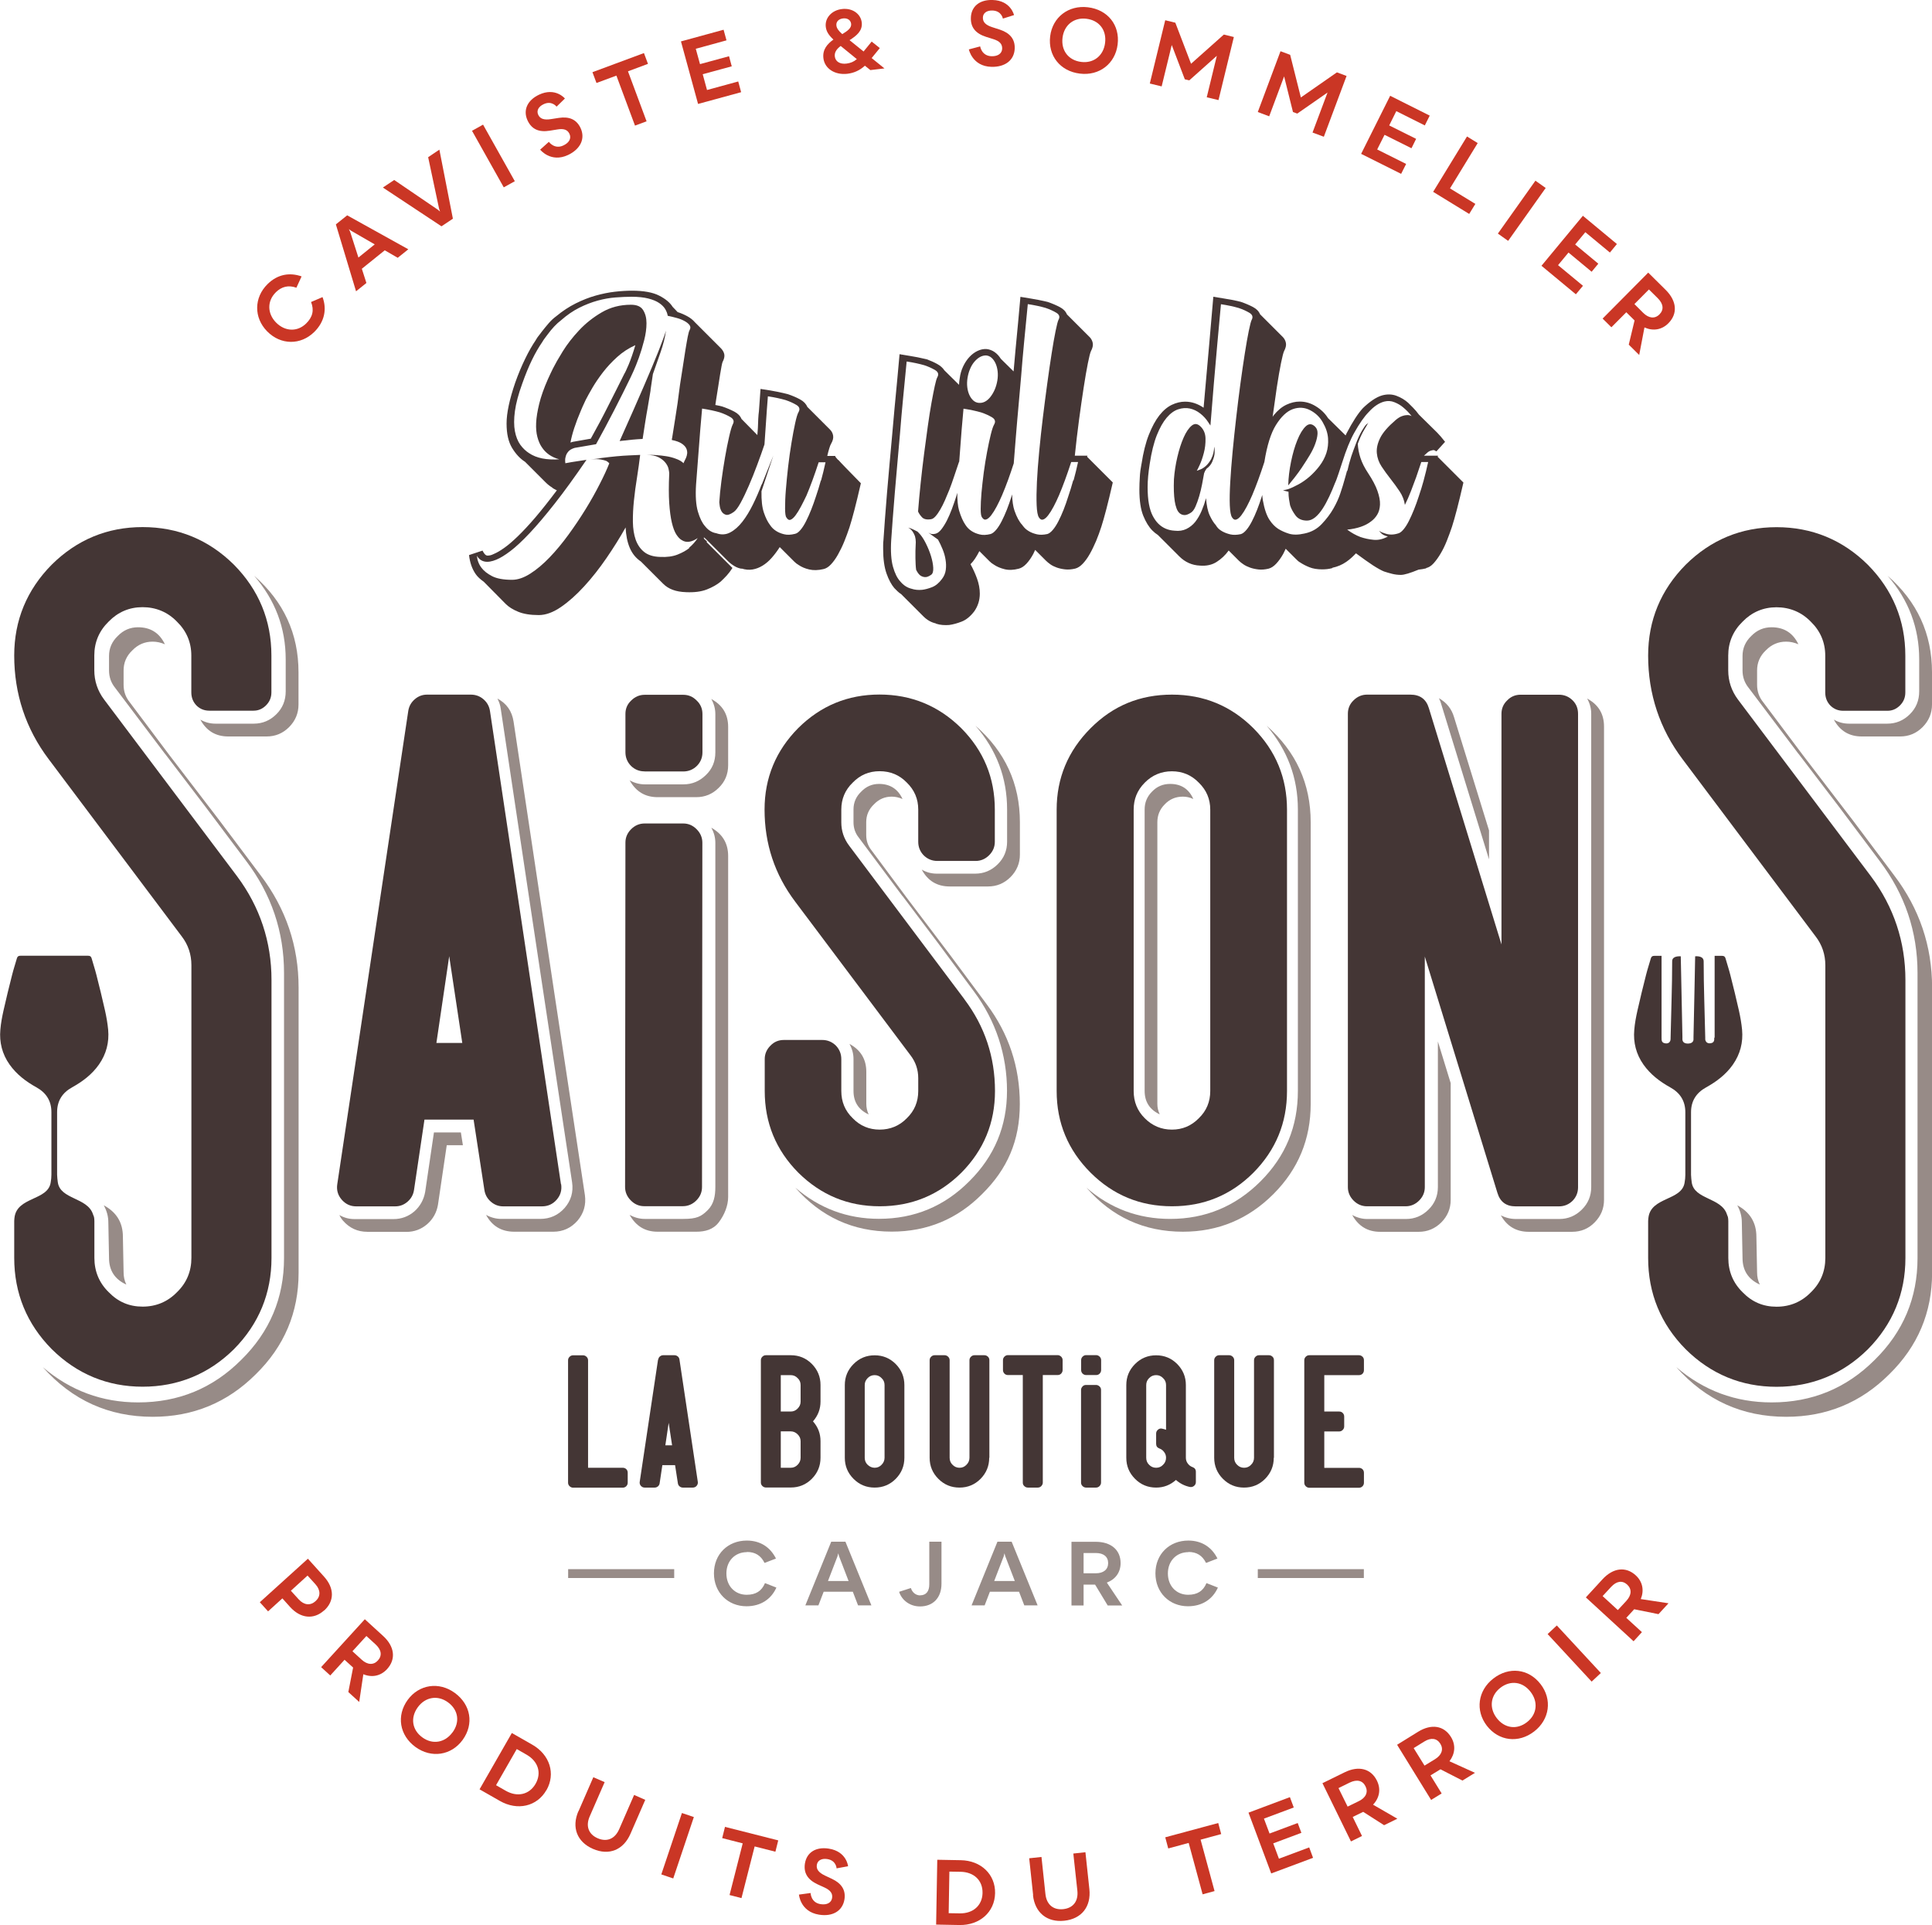 <?xml version="1.0" encoding="UTF-8"?>
<svg xmlns="http://www.w3.org/2000/svg" id="Calque_2" data-name="Calque 2" viewBox="0 0 220.25 219.46">
  <defs>
    <style>
      .cls-1 {
        fill: #ca3625;
      }

      .cls-2 {
        fill: #443635;
      }

      .cls-3 {
        fill: #978b87;
      }
    </style>
  </defs>
  <g id="Calque_1-2" data-name="Calque 1">
    <g>
      <path class="cls-1" d="M31.44,33.33c-.99,.97-.99,2.4,.03,3.44,1.04,1.05,2.44,1.07,3.42,.12,.76-.74,.94-1.53,.57-2.46l1.31-.56c.51,1.36,.24,2.81-.95,3.98-1.54,1.51-3.81,1.51-5.37-.08-1.53-1.56-1.51-3.85,.06-5.39,1.15-1.13,2.53-1.34,3.87-.87l-.59,1.29c-.91-.32-1.67-.14-2.36,.53Z"></path>
      <path class="cls-1" d="M43.87,28.53l-2.62,2.11,.52,1.62-1.18,.95-2.3-7.63,1.29-1.03,6.97,3.87-1.21,.97-1.47-.85Zm-1.15-.67l-2.67-1.54-.28-.2,.15,.31,.94,2.93,1.86-1.5Z"></path>
      <path class="cls-1" d="M43.65,21.38l1.29-.86,4.98,3.39,.25,.21-.11-.31-1.25-5.89,1.28-.86,1.54,7.87-1.3,.87-6.68-4.42Z"></path>
      <path class="cls-1" d="M53.81,14.91l1.26-.7,3.62,6.45-1.26,.7-3.62-6.45Z"></path>
      <path class="cls-1" d="M61.58,17.06l.99-.89s.64,.9,1.66,.41c.66-.31,.93-.81,.69-1.32-.23-.49-.67-.62-1.39-.5l-.86,.14c-1.23,.2-2.05-.16-2.52-1.15-.55-1.17-.05-2.31,1.29-2.95,1.88-.89,2.96,.43,2.96,.43l-.95,.93s-.54-.73-1.48-.28c-.59,.28-.83,.74-.61,1.21,.22,.47,.68,.61,1.45,.49l.9-.14c1.19-.18,2.01,.18,2.47,1.14,.57,1.21,.01,2.41-1.42,3.09-1.98,.93-3.19-.62-3.19-.62Z"></path>
      <path class="cls-1" d="M73.87,7.28l-2.28,.85,2.12,5.7-1.32,.49-2.12-5.7-2.27,.84-.46-1.23,5.87-2.18,.46,1.23Z"></path>
      <path class="cls-1" d="M84.16,9.29l.33,1.22-4.91,1.34-1.95-7.13,4.86-1.33,.33,1.21-3.5,.96,.48,1.75,3.31-.9,.31,1.15-3.31,.9,.49,1.8,3.55-.97Z"></path>
      <path class="cls-1" d="M99.22,7.99l-.62-.5c-.58,.53-1.24,.83-1.99,.92-1.43,.17-2.6-.59-2.74-1.77-.12-1,.45-1.63,1.14-2.13-.6-.56-.81-.97-.87-1.45-.12-1.02,.69-1.9,1.85-2.03,1.15-.14,2.13,.52,2.25,1.53,.11,.97-.62,1.53-1.39,2.02l1.6,1.29,.92-1.13,.93,.74-.93,1.14,1.46,1.18-1.61,.19Zm-1.54-1.25l-1.84-1.5c-.43,.33-.73,.69-.67,1.2,.07,.58,.59,.9,1.33,.81,.46-.06,.82-.2,1.18-.51Zm-1.66-2.85c.59-.36,1.07-.69,1.01-1.18-.05-.42-.42-.67-.92-.61-.51,.06-.81,.38-.76,.81,.04,.31,.21,.57,.67,.98Z"></path>
      <path class="cls-1" d="M110.46,5.63l1.28-.34s.16,1.09,1.3,1.12c.72,.02,1.19-.31,1.21-.87,.01-.54-.31-.86-1.01-1.08l-.83-.26c-1.18-.38-1.76-1.07-1.73-2.16,.03-1.3,.99-2.09,2.48-2.04,2.08,.06,2.44,1.72,2.44,1.72l-1.27,.4s-.15-.89-1.19-.92c-.65-.02-1.08,.29-1.09,.81-.01,.52,.33,.85,1.07,1.09l.87,.28c1.14,.38,1.72,1.07,1.69,2.13-.04,1.34-1.08,2.15-2.66,2.11-2.18-.06-2.57-1.99-2.57-1.99Z"></path>
      <path class="cls-1" d="M119.72,4.13c.27-2.17,2.09-3.57,4.31-3.3,2.24,.27,3.66,2.02,3.38,4.25-.27,2.17-2.08,3.59-4.31,3.31-2.24-.27-3.65-2.05-3.38-4.26Zm6.26,.77c.19-1.48-.68-2.58-2.12-2.76-1.43-.18-2.55,.71-2.73,2.16-.18,1.47,.68,2.58,2.13,2.76,1.43,.18,2.54-.72,2.72-2.16Z"></path>
      <path class="cls-1" d="M132.85,2.31l1.14,.28,1.79,4.68,3.74-3.33,1.14,.28-1.75,7.19-1.34-.32,1.15-4.73-3.14,2.8-.51-.12-1.49-3.91-1.15,4.72-1.35-.33,1.75-7.19Z"></path>
      <path class="cls-1" d="M145.98,5.84l1.1,.41,1.22,4.86,4.11-2.86,1.1,.41-2.59,6.93-1.29-.48,1.71-4.56-3.45,2.4-.49-.18-1.01-4.06-1.7,4.55-1.3-.49,2.59-6.93Z"></path>
      <path class="cls-1" d="M160.3,18.69l-.57,1.13-4.56-2.28,3.31-6.62,4.51,2.26-.56,1.12-3.25-1.63-.81,1.63,3.07,1.53-.53,1.07-3.07-1.53-.84,1.67,3.3,1.65Z"></path>
      <path class="cls-1" d="M168.19,23.25l-.7,1.14-4.11-2.52,3.86-6.31,1.22,.75-3.16,5.17,2.9,1.77Z"></path>
      <path class="cls-1" d="M175.04,20.6l1.17,.83-4.28,6.03-1.17-.83,4.28-6.03Z"></path>
      <path class="cls-1" d="M180.46,32.58l-.81,.97-3.92-3.25,4.72-5.7,3.88,3.22-.8,.97-2.8-2.32-1.16,1.4,2.64,2.19-.76,.92-2.64-2.19-1.19,1.44,2.84,2.35Z"></path>
      <path class="cls-1" d="M186.34,36.53l-.94-.93-1.7,1.71-1-.99,5.2-5.24,2,1.98c1.26,1.26,1.38,2.7,.3,3.79-.76,.77-1.77,.91-2.73,.48l-.6,3.14-1.19-1.18,.66-2.75Zm-.01-1.86l1,1c.64,.63,1.33,.7,1.85,.17,.53-.53,.45-1.2-.19-1.84l-1.01-1-1.66,1.67Z"></path>
    </g>
    <g>
      <path class="cls-1" d="M36.94,183.6c-1.18,1.07-2.69,.91-3.87-.4l-.88-.98-1.63,1.48-.94-1.04,5.48-4.96,1.83,2.03c1.2,1.32,1.21,2.8,.02,3.88Zm-.97-1.06c.6-.54,.59-1.26-.01-1.93l-.9-.99-1.9,1.73,.89,.98c.61,.67,1.33,.74,1.92,.21Z"></path>
      <path class="cls-1" d="M40.26,190.11l-.98-.89-1.63,1.79-1.04-.95,4.98-5.46,2.08,1.9c1.32,1.2,1.49,2.65,.46,3.78-.73,.8-1.73,.99-2.71,.59l-.47,3.16-1.24-1.13,.54-2.77Zm-.09-1.87l1.05,.96c.66,.61,1.36,.65,1.86,.1,.51-.56,.4-1.22-.26-1.83l-1.05-.96-1.59,1.74Z"></path>
      <path class="cls-1" d="M46.48,193.79c1.29-1.76,3.57-2.11,5.37-.79,1.82,1.33,2.21,3.54,.89,5.36-1.29,1.77-3.57,2.12-5.38,.8-1.82-1.33-2.19-3.57-.88-5.37Zm5.1,3.72c.89-1.2,.66-2.59-.51-3.44-1.16-.85-2.58-.62-3.44,.56-.87,1.19-.66,2.59,.52,3.44,1.16,.85,2.57,.61,3.43-.57Z"></path>
      <path class="cls-1" d="M62.29,204.08c-1.07,1.87-3.3,2.38-5.31,1.23l-2.31-1.32,3.68-6.42,2.33,1.33c2.01,1.15,2.68,3.32,1.62,5.18Zm-1.24-.71c.72-1.25,.3-2.57-1.02-3.33l-1.12-.64-2.36,4.12,1.1,.63c1.32,.76,2.69,.45,3.4-.78Z"></path>
      <path class="cls-1" d="M65.95,206.49l1.69-3.88,1.29,.56-1.7,3.9c-.49,1.11-.13,2.05,.91,2.5s1.96,.08,2.45-1.04l1.7-3.9,1.27,.56-1.69,3.88c-.8,1.83-2.44,2.51-4.27,1.71-1.82-.79-2.46-2.46-1.66-4.3Z"></path>
      <path class="cls-1" d="M77.74,206.69l1.36,.46-2.35,7-1.36-.46,2.35-7Z"></path>
      <path class="cls-1" d="M88.39,211.1l-2.36-.6-1.5,5.89-1.36-.35,1.5-5.89-2.34-.6,.32-1.28,6.07,1.54-.32,1.28Z"></path>
      <path class="cls-1" d="M91.09,215.99l1.32-.18s.02,1.1,1.14,1.27c.71,.11,1.22-.15,1.31-.7,.08-.53-.2-.89-.87-1.2l-.79-.36c-1.12-.53-1.6-1.28-1.44-2.36,.2-1.28,1.25-1.94,2.72-1.71,2.05,.32,2.2,2.01,2.2,2.01l-1.31,.24s-.03-.9-1.06-1.06c-.64-.1-1.11,.15-1.19,.66s.22,.88,.92,1.22l.83,.39c1.08,.52,1.56,1.28,1.4,2.32-.21,1.32-1.34,2-2.9,1.75-2.15-.34-2.29-2.3-2.29-2.3Z"></path>
      <path class="cls-1" d="M113.44,215.83c-.04,2.15-1.75,3.67-4.06,3.63l-2.66-.05,.13-7.39,2.68,.05c2.31,.04,3.95,1.62,3.91,3.76Zm-1.43-.02c.03-1.44-.98-2.39-2.5-2.42l-1.28-.02-.08,4.74,1.26,.02c1.52,.03,2.57-.9,2.6-2.32Z"></path>
      <path class="cls-1" d="M117.78,216.06l-.45-4.21,1.4-.15,.45,4.23c.13,1.21,.91,1.84,2.03,1.72,1.13-.12,1.74-.91,1.61-2.11l-.46-4.23,1.38-.15,.45,4.21c.21,1.99-.88,3.39-2.86,3.6-1.97,.21-3.35-.92-3.57-2.91Z"></path>
      <path class="cls-1" d="M139.22,209.09l-2.35,.64,1.59,5.86-1.36,.37-1.59-5.86-2.33,.63-.34-1.27,6.04-1.63,.34,1.27Z"></path>
      <path class="cls-1" d="M149.25,210.61l.44,1.19-4.77,1.78-2.59-6.93,4.72-1.77,.44,1.18-3.4,1.27,.64,1.7,3.21-1.2,.42,1.12-3.21,1.2,.65,1.75,3.45-1.29Z"></path>
      <path class="cls-1" d="M155.4,206.56l-1.19,.58,1.06,2.17-1.26,.62-3.25-6.64,2.53-1.24c1.6-.79,3.01-.42,3.68,.95,.48,.97,.29,1.97-.44,2.74l2.77,1.6-1.51,.74-2.38-1.52Zm-1.77-.6l1.27-.62c.81-.39,1.1-1.03,.77-1.69-.33-.68-.99-.82-1.8-.43l-1.28,.63,1.04,2.11Z"></path>
      <path class="cls-1" d="M164.21,201.71l-1.13,.69,1.27,2.06-1.2,.74-3.88-6.29,2.39-1.48c1.52-.94,2.95-.71,3.75,.59,.57,.92,.47,1.93-.17,2.77l2.91,1.32-1.43,.88-2.52-1.29Zm-1.82-.42l1.21-.74c.76-.47,.99-1.13,.6-1.76-.4-.64-1.07-.72-1.83-.25l-1.21,.75,1.24,2Z"></path>
      <path class="cls-1" d="M169.5,196.74c-1.33-1.73-1.03-4.01,.74-5.38,1.78-1.38,4.02-1.14,5.39,.64,1.34,1.73,1.04,4.02-.73,5.39-1.78,1.38-4.04,1.11-5.4-.65Zm4.99-3.86c-.9-1.18-2.3-1.35-3.44-.47-1.14,.88-1.31,2.3-.42,3.46,.9,1.17,2.3,1.36,3.45,.46,1.14-.88,1.3-2.3,.41-3.45Z"></path>
      <path class="cls-1" d="M176.43,186.29l1.05-.98,5.02,5.42-1.05,.98-5.02-5.42Z"></path>
      <path class="cls-1" d="M186.3,183.46l-.9,.98,1.78,1.63-.95,1.04-5.44-5,1.9-2.07c1.21-1.31,2.65-1.48,3.78-.45,.8,.73,.98,1.73,.58,2.71l3.16,.48-1.14,1.24-2.77-.56Zm-1.86,.09l.96-1.04c.61-.66,.65-1.35,.1-1.86-.56-.51-1.22-.4-1.83,.26l-.97,1.05,1.73,1.59Z"></path>
    </g>
    <g>
      <path class="cls-2" d="M80.03,135.33c0,.59-.22,1.1-.65,1.53s-.95,.65-1.53,.65h-4.41c-.59,0-1.1-.22-1.53-.66-.43-.43-.65-.95-.65-1.53l.04-39.26c0-.59,.22-1.1,.65-1.53s.95-.65,1.53-.65h4.41c.59,0,1.1,.22,1.53,.66,.43,.43,.65,.95,.65,1.53l-.04,39.26Zm-6.55-47.39c-.59,0-1.1-.2-1.53-.61-.43-.43-.65-.96-.65-1.57v-4.37c0-.61,.22-1.12,.66-1.53,.43-.43,.95-.65,1.53-.65h4.41c.59,0,1.1,.22,1.53,.66,.43,.41,.65,.92,.65,1.53v4.37c0,.61-.22,1.14-.66,1.57-.43,.41-.95,.61-1.53,.61h-4.41Z"></path>
      <path class="cls-2" d="M179.9,135.35c0,.59-.2,1.1-.61,1.53-.43,.43-.96,.65-1.57,.65h-4.94c-1.07,0-1.76-.51-2.07-1.53l-8.28-26.95v26.29c0,.59-.22,1.1-.65,1.53s-.95,.65-1.53,.65h-4.41c-.59,0-1.1-.22-1.53-.65-.43-.43-.65-.95-.65-1.53v-53.97c0-.61,.22-1.12,.65-1.53,.43-.43,.95-.65,1.53-.65h4.94c1.1,0,1.8,.51,2.11,1.53l8.28,26.95v-26.29c0-.61,.22-1.12,.65-1.53,.41-.43,.92-.65,1.53-.65h4.37c.61,0,1.14,.22,1.57,.65,.41,.41,.61,.92,.61,1.53v53.97Z"></path>
      <path class="cls-2" d="M109.94,113.92c2.33,3.09,3.49,6.58,3.49,10.46,0,3.63-1.28,6.73-3.83,9.31-2.58,2.56-5.69,3.83-9.31,3.83s-6.7-1.28-9.28-3.83c-2.56-2.58-3.83-5.69-3.83-9.31v-3.64c0-.59,.22-1.1,.65-1.53,.41-.43,.92-.65,1.53-.65h4.37c.61,0,1.14,.22,1.57,.65,.41,.43,.61,.95,.61,1.53v3.64c0,1.23,.43,2.26,1.3,3.1,.84,.87,1.87,1.3,3.07,1.3s2.26-.43,3.1-1.3c.87-.84,1.3-1.88,1.3-3.1v-1.46c0-.97-.29-1.84-.88-2.61l-13.15-17.52c-2.33-3.09-3.49-6.59-3.49-10.5,0-3.6,1.28-6.7,3.83-9.28,2.58-2.56,5.67-3.83,9.28-3.83s6.73,1.28,9.31,3.83c2.56,2.58,3.83,5.67,3.83,9.28v3.68c0,.59-.22,1.1-.65,1.53s-.95,.65-1.53,.65h-4.37c-.61,0-1.14-.22-1.57-.65-.41-.43-.61-.95-.61-1.53v-3.68c0-1.2-.43-2.22-1.3-3.07-.84-.87-1.88-1.3-3.1-1.3s-2.22,.43-3.07,1.3c-.87,.84-1.3,1.87-1.3,3.07v1.46c0,.97,.29,1.85,.88,2.64l13.15,17.52Z"></path>
      <path class="cls-2" d="M63.97,135c.1,.66-.06,1.25-.5,1.76s-1,.77-1.69,.77h-4.41c-.54,0-1.01-.18-1.42-.54s-.65-.8-.73-1.34l-1.23-8.01h-5.6l-1.19,8.01c-.08,.54-.32,.98-.73,1.34s-.88,.54-1.42,.54h-4.45c-.66,0-1.21-.26-1.65-.77s-.6-1.1-.5-1.76l8.09-53.93c.08-.54,.32-.98,.73-1.34s.88-.54,1.42-.54h4.98c.56,0,1.05,.18,1.46,.54s.65,.8,.73,1.34l8.09,53.93Zm-14.22-16.1h2.95l-1.49-9.89-1.46,9.89Z"></path>
      <path class="cls-2" d="M120.46,92.3c0-3.6,1.29-6.69,3.87-9.28s5.65-3.83,9.28-3.83,6.72,1.28,9.28,3.83c2.56,2.58,3.83,5.67,3.83,9.28v32.08c0,3.63-1.28,6.73-3.83,9.31-2.56,2.56-5.65,3.83-9.28,3.83s-6.72-1.28-9.28-3.83c-2.58-2.58-3.87-5.69-3.87-9.31v-32.08Zm8.78,32.08c0,1.23,.42,2.26,1.26,3.1,.87,.87,1.9,1.3,3.1,1.3s2.22-.43,3.07-1.3c.87-.84,1.3-1.88,1.3-3.1v-32.08c0-1.2-.43-2.22-1.3-3.07-.84-.87-1.87-1.3-3.07-1.3s-2.24,.43-3.1,1.3-1.26,1.87-1.26,3.07v32.08Z"></path>
      <path class="cls-2" d="M22.39,80.42c.4,.4,.89,.6,1.47,.6h5.04c.55,0,1.02-.2,1.43-.61,.41-.41,.61-.9,.61-1.48v-4.2c0-4.01-1.44-7.49-4.28-10.36-2.87-2.84-6.37-4.28-10.4-4.28s-7.49,1.44-10.36,4.28c-2.84,2.87-4.28,6.35-4.28,10.36,0,4.38,1.32,8.36,3.93,11.82l15.16,20.19c.74,.96,1.11,2.07,1.11,3.29v33.37c0,1.54-.55,2.86-1.65,3.92-1.05,1.08-2.37,1.64-3.91,1.64s-2.81-.55-3.87-1.65c-1.08-1.05-1.63-2.37-1.63-3.91v-4.2c0-.13-.02-.35-.03-.37-.01-.13-.07-.23-.11-.34-.01-.03-.02-.06-.03-.09-.65-1.9-3.72-1.65-4-3.61-.04-.29-.07-.58-.08-.87,0-2.38,0-4.76,0-7.13,0-1.28,.59-2.21,1.71-2.83,1.19-.66,2.27-1.47,3.06-2.6,.84-1.2,1.18-2.53,1.05-3.97-.07-.73-.2-1.47-.36-2.19-.3-1.36-.64-2.71-.98-4.06-.16-.64-.37-1.26-.55-1.9-.06-.21-.19-.28-.39-.28-1.2,0-2.4,0-3.6,0h-.53c-1.2,0-2.4,0-3.6,0-.2,0-.33,.07-.39,.28-.18,.63-.39,1.26-.55,1.9-.34,1.35-.68,2.7-.98,4.06-.16,.72-.3,1.45-.36,2.19-.13,1.44,.21,2.78,1.05,3.97,.8,1.13,1.87,1.94,3.06,2.6,1.12,.62,1.71,1.55,1.71,2.83,0,2.38,0,4.76,0,7.13,0,.29-.03,.58-.08,.87-.3,2.11-3.86,1.62-4.13,4.04,0,.01-.03,.24-.03,.37v4.2c0,4.04,1.44,7.54,4.28,10.41,2.87,2.84,6.35,4.28,10.36,4.28s7.54-1.44,10.41-4.28c2.84-2.87,4.28-6.37,4.28-10.4v-31.69c0-4.35-1.32-8.33-3.93-11.83l-15.16-20.15c-.74-.99-1.11-2.11-1.11-3.33v-1.68c0-1.51,.55-2.81,1.64-3.87,1.05-1.08,2.35-1.64,3.86-1.64s2.86,.55,3.92,1.65c1.08,1.05,1.64,2.35,1.64,3.86v4.2c0,.59,.19,1.08,.58,1.49Z"></path>
      <path class="cls-2" d="M195.43,118.29c0,.09,0,.19-.01,.28-.03,.21-.18,.35-.46,.37-.29,.02-.46-.12-.53-.31-.04-.1-.03-.22-.03-.33-.06-2.98-.18-5.73-.18-8.71,0-.48-.47-.6-.97-.57,0,0-.12,6.28-.19,9.23,0,.09,0,.19,0,.28-.03,.28-.25,.43-.63,.44,0,0,0,0,0,0s0,0,0,0c-.38,0-.6-.15-.63-.44-.01-.09,0-.19,0-.28-.06-2.95-.19-9.23-.19-9.23-.49-.02-.98,.09-.98,.55,0,2.98-.12,5.76-.18,8.74,0,.11,0,.23-.03,.33-.07,.19-.24,.34-.53,.31-.28-.02-.43-.16-.46-.37-.01-.09-.01-.19-.01-.28v-9.33c-.4,0-.43,0-.83,0-.2,0-.33,.07-.39,.28-.18,.63-.39,1.26-.55,1.9-.34,1.35-.68,2.7-.98,4.06-.16,.72-.3,1.45-.36,2.19-.13,1.44,.21,2.78,1.05,3.97,.8,1.13,1.87,1.94,3.06,2.6,1.12,.62,1.71,1.55,1.71,2.83,0,2.38,0,4.76,0,7.13,0,.29-.03,.58-.08,.87-.3,2.11-3.86,1.62-4.13,4.04,0,.01-.03,.24-.03,.37h0v4.2h0c0,4.04,1.44,7.54,4.28,10.41,2.87,2.84,6.35,4.28,10.36,4.28s7.54-1.44,10.41-4.28c2.84-2.87,4.28-6.37,4.28-10.4v-31.69c0-4.35-1.32-8.33-3.93-11.83l-15.16-20.15c-.74-.99-1.11-2.11-1.11-3.33v-1.68c0-1.51,.55-2.81,1.64-3.87,1.05-1.08,2.35-1.64,3.86-1.64s2.86,.55,3.92,1.65c1.08,1.05,1.64,2.35,1.64,3.86v4.2c0,.59,.19,1.08,.58,1.49,.4,.4,.89,.6,1.47,.6h5.04c.55,0,1.02-.2,1.43-.61,.41-.41,.61-.9,.61-1.48v-4.2c0-4.01-1.44-7.49-4.28-10.36-2.87-2.84-6.37-4.28-10.4-4.28s-7.49,1.44-10.36,4.28c-2.84,2.87-4.28,6.35-4.28,10.36,0,4.38,1.32,8.36,3.93,11.82l15.16,20.19c.74,.96,1.11,2.07,1.11,3.29v33.37c0,1.54-.55,2.86-1.65,3.92-1.05,1.08-2.37,1.64-3.91,1.64s-2.81-.55-3.87-1.65c-1.08-1.05-1.63-2.37-1.63-3.91h0v-4.2h0c0-.13-.02-.36-.03-.37-.01-.13-.07-.23-.11-.34-.01-.03-.02-.06-.03-.09-.65-1.9-3.72-1.65-4-3.61-.04-.29-.07-.58-.08-.87,0-2.38,0-4.76,0-7.13,0-1.28,.59-2.21,1.71-2.83,1.19-.66,2.27-1.47,3.06-2.6,.84-1.2,1.18-2.53,1.05-3.97-.07-.73-.2-1.47-.36-2.19-.3-1.36-.64-2.71-.98-4.06-.16-.64-.37-1.26-.55-1.9-.06-.21-.19-.28-.39-.28-.4,0-.45,0-.85,0v9.33Z"></path>
    </g>
    <g>
      <path class="cls-2" d="M95.54,52.43c-.18-.2-.28-.32-.3-.36-.02-.04-.03-.07-.03-.09h-.9c.08-.34,.15-.63,.23-.87,.07-.24,.14-.41,.2-.51,.2-.34,.28-.65,.24-.92s-.16-.51-.36-.71l-2.59-2.59c-.14-.34-.41-.62-.81-.84-.4-.22-.86-.42-1.39-.6-.3-.08-.69-.17-1.17-.27-.48-.1-1.13-.21-1.96-.33l-.18,2.53c-.04,.26-.06,.56-.08,.9-.01,.34-.03,.68-.04,1.02l-.06,.81-1.81-1.84c-.14-.34-.41-.62-.81-.83s-.86-.41-1.39-.59c-.17-.05-.45-.11-.78-.17,.03-.2,.06-.4,.09-.61,.08-.5,.16-1,.24-1.51,.08-.5,.15-.95,.21-1.34,.06-.39,.12-.72,.17-.98,.05-.26,.09-.41,.11-.45,.18-.34,.25-.64,.2-.89-.05-.25-.19-.49-.41-.71l-2.95-2.95c-.22-.26-.51-.49-.86-.68s-.72-.35-1.1-.47l-.57-.6c-.3-.48-.81-.91-1.54-1.28-.72-.37-1.76-.56-3.1-.56-.6,0-1.26,.04-1.96,.12-.7,.08-1.43,.23-2.18,.44-.75,.21-1.51,.51-2.27,.89-.76,.38-1.51,.87-2.23,1.47-.3,.22-.58,.48-.84,.78-.26,.3-.53,.63-.81,.99l-.18,.24c-.2,.24-.37,.48-.51,.72l.03-.03c-.4,.58-.81,1.29-1.22,2.14-.41,.84-.79,1.75-1.13,2.71-.66,1.93-.99,3.48-.99,4.67s.21,2.09,.63,2.79c.42,.69,.91,1.22,1.48,1.58l2.35,2.35c.22,.22,.46,.41,.72,.57,.08,.08,.17,.14,.26,.18,.09,.04,.19,.09,.29,.15-.9,1.2-1.72,2.23-2.45,3.09-.73,.85-1.4,1.57-1.99,2.14-.59,.57-1.11,1.02-1.57,1.34-.45,.32-.85,.55-1.19,.69-.16,.08-.3,.13-.41,.15-.11,.02-.2,.03-.29,.03-.2,0-.39-.19-.57-.57l-1.54,.51c.1,.88,.36,1.61,.78,2.2,.2,.28,.5,.56,.9,.84l2.5,2.53c.34,.34,.81,.64,1.42,.89,.6,.25,1.39,.38,2.35,.38,.8,0,1.64-.31,2.53-.92s1.77-1.4,2.65-2.36c.88-.96,1.73-2.04,2.54-3.22s1.54-2.35,2.18-3.49c.04,.88,.19,1.66,.47,2.32s.7,1.18,1.28,1.57l2.53,2.53c.3,.3,.66,.53,1.09,.69s.93,.25,1.54,.27c.92,.04,1.71-.06,2.35-.31,.64-.25,1.16-.55,1.57-.89,.24-.22,.47-.45,.69-.69s.44-.53,.66-.87l-2.95-2.95,.06-.06-.36-.33s0-.11-.01-.16c.08,.06,.14,.14,.22,.19l2.53,2.53c.22,.22,.47,.41,.74,.57,.27,.16,.55,.26,.83,.3l-.03-.03c.44,.14,.86,.18,1.27,.11s.78-.22,1.14-.44,.7-.51,1.02-.87,.63-.77,.93-1.24l1.66,1.66c.08,.08,.16,.15,.24,.21,.08,.06,.17,.12,.27,.18,.32,.22,.72,.39,1.19,.5,.47,.11,1.01,.1,1.61-.04,.3-.06,.59-.24,.87-.54,.28-.3,.55-.67,.8-1.12s.49-.93,.71-1.47c.22-.54,.42-1.09,.6-1.63,.16-.5,.35-1.16,.56-1.97s.46-1.83,.74-3.06c-.72-.74-1.29-1.32-1.69-1.73s-.69-.72-.87-.92Zm-16.95,10.04c-.34,.28-.79,.53-1.34,.75-.55,.22-1.22,.31-2,.27-.76-.02-1.37-.21-1.81-.56-.44-.35-.76-.82-.97-1.4-.2-.58-.31-1.26-.32-2.03-.01-.77,.03-1.58,.12-2.44,.09-.85,.2-1.73,.35-2.62,.14-.89,.26-1.75,.36-2.58-.42,.02-.85,.04-1.3,.06s-.87,.05-1.29,.09h-.03c-.24,.02-.53,.05-.87,.09-.34,.04-.67,.08-.99,.12-.18,.04-.37,.07-.56,.09s-.4,.04-.62,.06c.5-.04,.89-.03,1.16,.01,.27,.05,.49,.11,.65,.17,.16,.1,.27,.19,.33,.27-.26,.66-.62,1.45-1.09,2.36-.46,.91-.99,1.86-1.6,2.85s-1.26,1.96-1.96,2.92c-.7,.96-1.42,1.83-2.15,2.59-.73,.76-1.46,1.38-2.2,1.85-.73,.47-1.43,.71-2.09,.71-.98,0-1.74-.14-2.28-.42-.53-.28-.93-.59-1.19-.94-.3-.38-.48-.84-.54-1.39,.44,.74,1.18,.89,2.23,.45,.44-.18,.98-.51,1.6-.98,.62-.47,1.35-1.15,2.18-2.03,.83-.88,1.79-2.01,2.86-3.37,1.08-1.37,2.28-3.03,3.63-5-.36,.06-.69,.11-.98,.15-.29,.04-.55,.08-.77,.12l-.66,.12c-.04-.3-.03-.54,.03-.72,.04-.2,.13-.4,.29-.59,.15-.19,.4-.34,.74-.44l2.44-.42c.7-1.27,1.39-2.55,2.06-3.86,.67-1.3,1.3-2.56,1.88-3.76,.02-.04,.13-.27,.32-.69,.19-.42,.4-.94,.62-1.55,.22-.61,.42-1.27,.6-1.97,.18-.7,.27-1.35,.27-1.96s-.13-1.1-.39-1.51-.72-.6-1.39-.6c-1.23,0-2.33,.29-3.31,.86-.98,.57-1.85,1.26-2.59,2.05s-1.37,1.6-1.87,2.41c-.5,.81-.87,1.46-1.11,1.94-.1,.2-.2,.4-.29,.6-.09,.2-.19,.41-.29,.63-.46,1.04-.79,1.98-.99,2.8s-.32,1.55-.35,2.17,.02,1.16,.14,1.61c.12,.45,.28,.83,.48,1.13,.46,.72,1.14,1.19,2.02,1.42-1.44,.1-2.59-.13-3.43-.69-.38-.24-.72-.56-1.01-.96-.29-.4-.5-.92-.62-1.55-.12-.63-.12-1.4,0-2.29,.12-.89,.4-1.94,.84-3.15,.36-1.02,.73-1.92,1.11-2.7s.77-1.45,1.17-2.03c.08-.14,.17-.28,.27-.41,.1-.13,.21-.28,.33-.44,.5-.68,1.01-1.23,1.54-1.63,.68-.6,1.38-1.08,2.08-1.43,.7-.35,1.4-.62,2.09-.81,.69-.19,1.37-.31,2.02-.36,.65-.05,1.27-.08,1.85-.08,.76,0,1.4,.07,1.91,.2,.51,.13,.92,.3,1.23,.51,.31,.21,.54,.44,.69,.69s.25,.51,.29,.77c.3,.06,.62,.14,.96,.23,.34,.09,.65,.2,.92,.35,.27,.14,.47,.3,.6,.47,.13,.17,.14,.37,.01,.59-.06,.1-.13,.35-.21,.75-.08,.4-.16,.9-.26,1.49-.09,.59-.19,1.24-.3,1.94-.11,.7-.22,1.39-.32,2.05-.04,.26-.08,.56-.12,.9-.04,.34-.1,.75-.16,1.22-.07,.47-.16,1.03-.26,1.69-.1,.65-.22,1.41-.36,2.27-.02,.02-.03,.09-.03,.21,.5,.1,.88,.24,1.13,.41,.25,.17,.42,.35,.51,.54,.09,.19,.12,.38,.11,.57-.02,.19-.07,.37-.14,.53-.07,.16-.14,.3-.2,.41-.06,.11-.08,.18-.06,.2-.22-.22-.53-.4-.94-.54-.32-.12-.67-.21-1.05-.27-.38-.06-.74-.1-1.09-.12-.2-.02-.4-.03-.6-.03h-.6c.6,0,1.08,.09,1.42,.27s.6,.39,.78,.62c.18,.23,.3,.46,.35,.69,.05,.23,.08,.4,.08,.5v.09c-.06,1.3-.06,2.41,0,3.31,.06,.9,.16,1.65,.3,2.24,.14,.59,.31,1.04,.51,1.35s.41,.53,.63,.65c.5,.32,1.1,.24,1.81-.24-.26,.4-.59,.77-.99,1.11Zm-13.56-12c.18-1,.58-2.23,1.2-3.68l.18-.42,.36-.78c.18-.36,.44-.82,.77-1.39,.33-.56,.73-1.15,1.2-1.76s1.01-1.19,1.63-1.75c.61-.55,1.3-1,2.06-1.34-.12,.42-.25,.82-.38,1.2-.13,.38-.26,.72-.38,1.01-.12,.29-.23,.53-.32,.72-.09,.19-.15,.3-.17,.32-.58,1.16-1.19,2.39-1.84,3.66-.64,1.28-1.31,2.53-1.99,3.75l-2.05,.36-.3,.09Zm28.55,4.3c-.18,.65-.37,1.27-.57,1.85-.16,.5-.34,.99-.53,1.48s-.39,.92-.59,1.32-.41,.73-.63,.99c-.22,.26-.43,.41-.63,.45-.48,.12-.9,.14-1.27,.04-.36-.09-.66-.22-.9-.38-.28-.18-.51-.41-.69-.69-.26-.34-.49-.81-.69-1.4s-.29-1.4-.27-2.43l1.35-4.06-1.32,3.31v-.06c-.3,.8-.64,1.58-1.01,2.33-.37,.75-.77,1.41-1.2,1.96-.43,.55-.89,.96-1.39,1.22-.49,.26-1.02,.29-1.58,.09-.5-.08-.93-.35-1.29-.81-.32-.36-.59-.91-.81-1.66s-.29-1.77-.21-3.07l.48-6.26,.21-2.41c.4,.06,.77,.13,1.1,.2,.33,.07,.64,.15,.92,.23,.48,.16,.89,.35,1.24,.56,.34,.21,.42,.48,.24,.8-.12,.24-.26,.71-.42,1.42-.16,.7-.32,1.49-.47,2.37-.15,.87-.29,1.77-.41,2.69-.12,.92-.2,1.73-.24,2.41,0,.06,.02,.2,.05,.42s.1,.43,.21,.62c.11,.19,.27,.31,.48,.38s.51-.04,.89-.3c.24-.16,.51-.52,.81-1.07,.3-.55,.61-1.2,.93-1.94,.32-.74,.64-1.53,.95-2.37,.31-.83,.59-1.61,.83-2.33,.06-.78,.11-1.51,.15-2.17,.04-.66,.08-1.24,.12-1.75l.12-1.57c.4,.06,.77,.13,1.1,.2,.33,.07,.64,.15,.92,.23,.48,.16,.89,.35,1.24,.56s.42,.48,.24,.8c-.12,.2-.25,.62-.39,1.27-.14,.64-.28,1.39-.42,2.24s-.27,1.75-.38,2.7c-.11,.94-.19,1.83-.26,2.65s-.09,1.53-.09,2.11,.05,.93,.15,1.05c.14,.24,.3,.33,.48,.26s.37-.24,.57-.51c.2-.27,.41-.61,.62-1.01s.42-.81,.62-1.24c.22-.52,.45-1.1,.68-1.73,.23-.63,.47-1.32,.71-2.06h.78c-.16,.74-.33,1.44-.51,2.09Z"></path>
      <path class="cls-2" d="M123.97,51.95h-1.44c.14-1.37,.3-2.73,.48-4.08,.18-1.35,.36-2.58,.53-3.69,.17-1.1,.33-2.03,.48-2.78s.27-1.21,.35-1.37c.18-.34,.25-.64,.21-.89-.04-.25-.15-.48-.33-.68l-2.62-2.62c-.14-.34-.41-.62-.81-.83s-.86-.41-1.39-.59c-.24-.06-.59-.14-1.05-.23-.46-.09-1.14-.2-2.05-.35l-.27,2.98c-.1,1.04-.2,2.1-.3,3.16-.08,.83-.15,1.6-.21,2.36l-1.45-1.43c-.2-.32-.44-.58-.71-.77-.27-.19-.58-.31-.92-.35-.34-.02-.68,.05-1.02,.21-.34,.16-.65,.39-.93,.69-.28,.3-.52,.66-.72,1.08s-.33,.87-.39,1.35c-.05,.25-.07,.5-.08,.75l-1.67-1.65c-.18-.28-.45-.52-.81-.72s-.76-.38-1.2-.54c-.24-.06-.59-.13-1.05-.23-.46-.09-1.15-.2-2.05-.35l-.27,2.98c-.1,1.04-.2,2.1-.3,3.16-.1,1.06-.19,2.08-.27,3.04-.1,1.06-.2,2.17-.3,3.31-.1,1.14-.2,2.25-.29,3.33-.09,1.08-.17,2.08-.24,3.03-.07,.95-.13,1.75-.17,2.41-.02,.14-.03,.31-.03,.5v.47c0,1.12,.13,2.04,.38,2.76,.25,.71,.55,1.27,.89,1.67l.36,.36c.12,.12,.26,.23,.42,.33l2.53,2.53c.42,.42,.89,.69,1.42,.81l.03,.03c.24,.08,.49,.13,.75,.15,.26,.02,.51,.02,.75,0,.44-.06,.92-.19,1.43-.39,.51-.2,.99-.59,1.43-1.17,.42-.6,.63-1.27,.63-2.02,0-.56-.11-1.14-.32-1.72s-.46-1.12-.74-1.63c.37-.36,.7-.88,1.01-1.49l1.16,1.16c.08,.08,.16,.15,.24,.21,.08,.06,.17,.12,.27,.18,.32,.22,.72,.39,1.2,.51,.48,.12,1.02,.1,1.63-.06,.3-.08,.59-.27,.87-.57,.28-.3,.54-.67,.78-1.12,.07-.14,.14-.31,.21-.45l1.23,1.23c.14,.14,.31,.28,.51,.42s.44,.26,.72,.36c.28,.1,.6,.17,.95,.21s.74,.01,1.16-.09c.3-.08,.59-.27,.87-.57,.28-.3,.55-.67,.8-1.12,.25-.44,.48-.93,.71-1.46,.22-.53,.42-1.08,.6-1.64,.16-.5,.35-1.16,.56-1.97,.21-.81,.46-1.83,.74-3.06l-2.92-2.92c0-.08,.01-.14,.03-.18Zm-13.67-8.87c.06-.36,.15-.7,.29-1.02,.13-.32,.3-.6,.5-.83s.41-.41,.63-.53c.22-.12,.45-.18,.69-.18,.24,.02,.45,.11,.63,.27,.18,.16,.33,.37,.45,.63,.12,.26,.2,.56,.24,.9,.04,.34,.03,.69-.03,1.05-.12,.72-.38,1.34-.77,1.85-.39,.51-.84,.75-1.34,.71-.24-.02-.45-.11-.63-.27s-.33-.37-.45-.63c-.12-.26-.2-.56-.24-.89s-.03-.69,.03-1.07Zm12.05,11.67c-.18,.65-.37,1.27-.57,1.85-.16,.52-.34,1.02-.53,1.51-.19,.48-.39,.92-.59,1.31s-.41,.72-.63,.98c-.22,.26-.43,.42-.63,.48-.46,.1-.86,.11-1.2,.03-.34-.08-.63-.19-.87-.33-.24-.14-.43-.29-.56-.44-.13-.15-.21-.25-.23-.29-.34-.36-.64-.91-.89-1.64-.16-.47-.25-1.1-.27-1.85-.03,.08-.05,.17-.07,.24-.16,.52-.34,1.02-.53,1.51-.19,.48-.39,.92-.59,1.31s-.41,.72-.63,.98c-.22,.26-.43,.42-.63,.48-.48,.12-.9,.14-1.27,.04-.36-.09-.66-.22-.9-.38-.28-.18-.51-.41-.69-.69-.28-.4-.53-.96-.74-1.67-.15-.51-.2-1.21-.2-2-.04,.12-.08,.26-.11,.39-.16,.5-.33,.99-.51,1.47-.18,.48-.37,.92-.57,1.31s-.41,.72-.62,.99c-.21,.27-.43,.44-.65,.5-.24,.06-.44,.06-.6,0l-.24-.12,1.08,.78v-.03c.2,.36,.38,.74,.54,1.13,.16,.39,.28,.79,.34,1.19,.07,.4,.08,.79,.03,1.17s-.19,.73-.44,1.05c-.34,.46-.72,.77-1.13,.93s-.79,.26-1.13,.3c-.44,.04-.84,0-1.2-.12-.5-.12-.93-.4-1.29-.84-.34-.36-.62-.92-.83-1.67-.21-.75-.28-1.77-.2-3.06,.04-.64,.1-1.43,.17-2.37s.15-1.94,.24-3.01c.09-1.07,.19-2.19,.29-3.34,.1-1.15,.2-2.28,.3-3.39,.1-1.31,.22-2.64,.35-4.01,.13-1.37,.27-2.77,.41-4.22,.4,.06,.77,.13,1.1,.2,.33,.07,.64,.15,.92,.23,.48,.16,.89,.35,1.24,.56,.34,.21,.42,.48,.24,.8-.08,.14-.18,.47-.29,.98-.11,.51-.24,1.16-.38,1.94s-.28,1.67-.42,2.67-.28,2.03-.42,3.12c-.14,1.09-.27,2.19-.39,3.33-.12,1.13-.22,2.22-.3,3.27,.08,.2,.23,.42,.44,.65s.56,.31,1.04,.23c.16-.02,.33-.13,.51-.33s.36-.46,.54-.77c.18-.31,.36-.66,.53-1.05s.33-.79,.5-1.19c.18-.46,.36-.96,.54-1.51s.37-1.1,.57-1.69h.02l.28-3.68,.21-2.38c.4,.06,.77,.13,1.1,.2,.33,.07,.64,.15,.92,.23,.48,.16,.89,.35,1.24,.56,.34,.21,.42,.48,.24,.8-.12,.2-.25,.59-.39,1.16-.14,.57-.28,1.23-.42,1.97-.14,.74-.27,1.53-.38,2.35-.11,.82-.19,1.6-.26,2.32-.06,.72-.09,1.34-.09,1.85s.05,.83,.15,.95c.14,.22,.3,.3,.48,.24,.18-.06,.37-.22,.57-.48s.41-.59,.62-.99c.21-.4,.42-.83,.62-1.3,.22-.52,.45-1.1,.68-1.73,.21-.58,.43-1.22,.65-1.9,0-.05,0-.09,.01-.15,.07-.93,.15-1.94,.24-3.01,.09-1.07,.18-2.19,.29-3.36,.1-1.16,.2-2.3,.3-3.4,.1-1.31,.22-2.64,.35-4.01,.13-1.37,.27-2.77,.41-4.22,.4,.06,.77,.13,1.1,.2,.33,.07,.64,.15,.92,.23,.48,.16,.89,.35,1.24,.56s.42,.48,.24,.8c-.08,.16-.19,.58-.33,1.27-.14,.68-.29,1.54-.45,2.56-.16,1.02-.33,2.17-.5,3.43-.17,1.26-.34,2.55-.5,3.87-.16,1.31-.3,2.61-.42,3.88-.12,1.28-.21,2.43-.26,3.48-.05,1.04-.06,1.93-.03,2.65,.03,.72,.12,1.18,.26,1.39,.14,.22,.3,.3,.48,.24,.18-.06,.37-.22,.57-.48s.41-.59,.62-.99,.42-.83,.62-1.3c.22-.52,.45-1.1,.68-1.73,.23-.63,.47-1.32,.71-2.06h.78c-.16,.74-.33,1.44-.51,2.09Z"></path>
      <path class="cls-2" d="M104.78,60.81l-.12-.15s-.06-.02-.06-.06c-.04,0-.06-.01-.06-.03-.02,0-.03,0-.04-.02s-.03-.01-.04-.01c-.14-.08-.26-.14-.36-.18-.1-.04-.19-.08-.27-.12l-.3-.09c.22,.12,.39,.27,.51,.45,.12,.18,.21,.36,.27,.54,.06,.22,.09,.44,.09,.66-.04,.7-.05,1.32-.04,1.85,.01,.53,.03,.97,.08,1.31,.14,.28,.28,.48,.42,.6,.14,.12,.32,.2,.54,.23s.47-.06,.75-.26c.18-.12,.26-.39,.24-.8s-.11-.86-.26-1.35c-.15-.49-.35-.97-.59-1.45s-.49-.85-.75-1.13Z"></path>
      <path class="cls-2" d="M163.9,52.13c0-.08,.01-.14,.03-.18h-1.6l.27-.24c.16-.16,.32-.27,.47-.32,.15-.05,.28-.08,.38-.08,.04,0,.14,.05,.3,.15l.99-1.09c-.36-.46-.66-.81-.9-1.05l-2.08-2.05c-.22-.3-.44-.56-.66-.78s-.41-.41-.57-.57c-.38-.34-.83-.61-1.34-.8-.51-.19-1.06-.2-1.64-.04-.34,.1-.7,.28-1.08,.54s-.74,.56-1.09,.9c-.56,.6-1.18,1.56-1.87,2.88-.04,.07-.08,.16-.11,.24l-2-1.97c-.34-.54-.8-.99-1.39-1.35-.58-.36-1.19-.54-1.84-.54-.5,0-1.01,.12-1.52,.36-.51,.24-.99,.64-1.45,1.2-.04,.05-.08,.13-.12,.18,.17-1.23,.33-2.36,.48-3.38,.17-1.1,.33-2.03,.48-2.77,.15-.74,.27-1.19,.35-1.35,.18-.34,.25-.64,.21-.89-.04-.25-.15-.48-.33-.68l-2.62-2.62c-.14-.34-.41-.62-.81-.83s-.86-.41-1.39-.59c-.22-.06-.57-.14-1.05-.23-.48-.09-1.17-.2-2.08-.35l-.48,5.54-.63,7.11c-.32-.22-.66-.39-1.01-.51-.35-.12-.72-.18-1.1-.18-.5,0-1,.12-1.51,.36-.5,.24-.98,.64-1.42,1.2-.44,.56-.84,1.3-1.2,2.21-.36,.91-.64,2.03-.84,3.36v-.03c-.1,.52-.17,1.02-.19,1.51-.03,.48-.05,.95-.05,1.41,0,1.27,.15,2.26,.44,2.98,.29,.72,.64,1.29,1.04,1.69,.2,.2,.41,.37,.63,.51l2.44,2.44c.66,.66,1.45,1.01,2.35,1.05,.74,.06,1.38-.08,1.91-.42,.53-.34,.99-.77,1.37-1.3l1.17,1.17c.14,.14,.32,.28,.53,.42s.46,.26,.74,.36c.28,.1,.6,.17,.95,.21s.74,.01,1.16-.09c.3-.08,.59-.27,.87-.57,.28-.3,.55-.67,.8-1.12,.1-.17,.18-.39,.28-.58l1.12,1.12c.1,.1,.19,.18,.27,.26,.08,.07,.17,.14,.27,.19,.3,.2,.65,.38,1.05,.54,.4,.16,.88,.24,1.45,.24,.18,0,.37-.01,.56-.03,.19-.02,.4-.06,.62-.12l-.03-.03c.58-.12,1.11-.34,1.6-.68,.41-.28,.77-.62,1.1-.97,.8,.59,1.46,1.06,1.95,1.38,.53,.34,.95,.57,1.25,.69,.3,.1,.61,.19,.93,.27,.32,.08,.65,.12,.99,.12,.38,0,1.05-.2,2.02-.6,.16-.02,.31-.04,.44-.06,.13-.02,.28-.05,.44-.09l-.03-.03c.3-.06,.59-.24,.86-.54,.27-.3,.54-.67,.8-1.11,.26-.44,.5-.93,.71-1.46,.21-.53,.41-1.07,.59-1.61,.16-.5,.35-1.16,.56-1.97,.21-.81,.46-1.83,.74-3.06l-2.92-2.92Zm-1.59,2.61c-.18,.65-.37,1.27-.57,1.85-.16,.5-.34,.99-.53,1.47-.19,.48-.39,.92-.59,1.32-.2,.4-.41,.73-.63,.99-.22,.26-.43,.41-.63,.45-.52,.16-1,.16-1.45,0-.28-.08-.49-.17-.63-.27-.02,0-.04-.01-.06-.03,.02,.04,.11,.14,.26,.29,.15,.15,.4,.27,.74,.35-.54,.3-1.08,.43-1.62,.38-.54-.05-1.04-.16-1.51-.32-.26-.1-.52-.22-.77-.36-.25-.14-.5-.3-.74-.48,1.16-.12,2.07-.43,2.71-.93,.28-.2,.52-.46,.71-.77,.19-.31,.3-.69,.32-1.15,.02-.45-.08-.97-.29-1.57s-.57-1.27-1.07-2.03c-.4-.6-.69-1.18-.87-1.73-.18-.55-.28-1.09-.3-1.61,.22-.62,.47-1.16,.74-1.61,.27-.45,.43-.73,.47-.83l-.09,.12-.15,.12c-.1,.1-.19,.22-.27,.35-.08,.13-.16,.26-.24,.38-.24,.42-.46,.89-.66,1.42-.2,.52-.38,1.01-.54,1.48-.18,.56-.33,1.11-.45,1.66h-.04c-.05,.19-.1,.38-.17,.62-.1,.33-.2,.68-.3,1.04-.02,.08-.12,.38-.29,.9-.17,.52-.43,1.1-.78,1.72-.35,.62-.8,1.21-1.34,1.78s-1.19,.92-1.96,1.08c-.7,.16-1.3,.17-1.78,.02-.48-.15-.89-.34-1.24-.56-.36-.24-.68-.57-.96-.99-.34-.5-.6-1.27-.78-2.29-.03-.18-.05-.38-.06-.57-.02,.06-.04,.12-.06,.18-.16,.52-.34,1.02-.53,1.51s-.39,.92-.59,1.31-.41,.72-.63,.98c-.22,.26-.43,.42-.63,.48-.46,.1-.86,.11-1.2,.03-.34-.08-.63-.19-.87-.32s-.43-.27-.56-.42c-.13-.15-.2-.26-.23-.32-.24-.26-.47-.63-.69-1.1-.22-.47-.36-1.13-.42-1.97-.14,.5-.31,.99-.51,1.46s-.44,.88-.72,1.24c-.28,.35-.62,.62-1.01,.81-.39,.19-.84,.26-1.34,.2-.74-.04-1.37-.31-1.87-.81-.22-.22-.43-.51-.62-.87-.19-.36-.34-.81-.44-1.36-.1-.54-.15-1.19-.15-1.94s.08-1.63,.24-2.64c.2-1.32,.47-2.41,.81-3.27,.34-.85,.72-1.52,1.13-2s.85-.8,1.31-.95c.46-.15,.9-.18,1.32-.09,.42,.09,.82,.28,1.19,.57,.37,.29,.68,.63,.92,1.01l.24,.36c.12-1.57,.25-3.16,.39-4.79,.14-1.63,.27-3.11,.39-4.46l.42-4.58c.4,.06,.77,.13,1.1,.2s.64,.15,.92,.23c.48,.16,.89,.35,1.24,.56,.34,.21,.42,.48,.24,.8-.08,.16-.19,.58-.33,1.27-.14,.68-.29,1.54-.45,2.56s-.33,2.17-.5,3.43c-.17,1.26-.33,2.55-.48,3.87-.15,1.31-.29,2.61-.41,3.88-.12,1.28-.21,2.44-.27,3.49-.06,1.05-.08,1.94-.05,2.65,.03,.71,.12,1.17,.26,1.37,.14,.22,.3,.3,.48,.24,.18-.06,.37-.22,.57-.48s.41-.59,.62-.99,.42-.83,.62-1.3c.22-.52,.45-1.1,.68-1.73,.23-.63,.47-1.32,.71-2.06h0c.3-1.88,.74-3.29,1.32-4.22,.6-.96,1.25-1.57,1.93-1.81,.68-.24,1.34-.2,1.96,.12,.62,.32,1.11,.78,1.45,1.39,.36,.62,.56,1.23,.6,1.82s-.02,1.15-.19,1.67c-.17,.52-.43,1.01-.77,1.46s-.72,.86-1.13,1.22-.84,.66-1.28,.9c-.44,.24-.83,.42-1.17,.54l-.6,.15,.63,.15c0,.32,.02,.61,.06,.86,.04,.25,.08,.48,.12,.68,.12,.38,.33,.77,.62,1.16,.29,.39,.73,.59,1.31,.59,.32,0,.63-.13,.94-.38,.3-.25,.58-.58,.84-.98,.26-.4,.51-.86,.75-1.37,.24-.51,.46-1.03,.66-1.55,.02-.04,.04-.09,.06-.13,.02-.05,.06-.15,.12-.3,.06-.15,.14-.38,.24-.69,.1-.31,.24-.74,.42-1.28h0c.43-1.36,.88-2.49,1.36-3.34,.59-1.06,1.15-1.86,1.67-2.38,.56-.62,1.15-1.01,1.75-1.17,.4-.1,.79-.08,1.17,.08,.38,.15,.71,.35,.99,.59,.36,.3,.68,.63,.96,.99-.14-.08-.3-.12-.48-.12-.16,0-.36,.03-.59,.11-.23,.07-.49,.23-.77,.47-.86,.74-1.45,1.42-1.75,2.03-.3,.61-.43,1.19-.38,1.73,.05,.54,.23,1.05,.54,1.52,.31,.47,.65,.94,1.02,1.41,.37,.47,.72,.95,1.04,1.43,.32,.48,.52,.99,.6,1.54,.24-.48,.47-1,.69-1.57s.42-1.1,.6-1.6c.1-.28,.2-.57,.29-.86,.09-.29,.19-.58,.29-.86h.78c-.16,.74-.33,1.44-.51,2.09Z"></path>
      <path class="cls-2" d="M74.16,44.47c.1-.63,.19-1.24,.27-1.82,.28-.8,.57-1.63,.87-2.48,.3-.85,.51-1.68,.63-2.48-.16,.52-.46,1.33-.9,2.44-.38,.96-.92,2.25-1.61,3.85-.69,1.61-1.62,3.71-2.78,6.3,.5-.06,.96-.11,1.39-.15,.42-.04,.83-.07,1.23-.09,.08-.54,.17-1.13,.27-1.75,.1-.62,.2-1.26,.32-1.9,.11-.64,.22-1.28,.32-1.91Z"></path>
      <path class="cls-2" d="M138.11,52.27c-.19,.35-.4,.63-.62,.83-.22,.2-.44,.34-.65,.42-.21,.08-.34,.13-.41,.15,.04-.04,.15-.26,.33-.65s.34-.85,.48-1.39c.14-.53,.2-1.07,.19-1.63-.01-.55-.19-1.01-.56-1.37-.34-.34-.68-.38-1.01-.11-.33,.27-.64,.72-.92,1.35-.28,.63-.52,1.38-.72,2.23s-.33,1.7-.39,2.54c-.04,1-.01,1.84,.09,2.5,.04,.28,.11,.55,.2,.8,.09,.25,.21,.44,.36,.57,.15,.13,.33,.2,.54,.21s.47-.09,.77-.29c.18-.12,.35-.35,.5-.69,.15-.34,.29-.73,.42-1.17,.13-.44,.24-.9,.33-1.37,.09-.47,.17-.89,.23-1.25,.06-.18,.15-.35,.27-.51,.3-.22,.52-.48,.65-.78,.13-.3,.22-.58,.26-.84,.04-.34,.03-.64-.03-.9-.02,.54-.13,.99-.32,1.34Z"></path>
      <path class="cls-2" d="M148.47,53.21c.29-.43,.57-.87,.84-1.32s.48-.88,.63-1.3c.15-.41,.24-.79,.26-1.13,.02-.34-.07-.61-.27-.81-.36-.36-.72-.38-1.07-.05-.35,.33-.67,.85-.96,1.57-.29,.71-.53,1.54-.72,2.47s-.3,1.83-.32,2.7c.2-.24,.45-.55,.74-.92,.29-.37,.58-.77,.87-1.2Z"></path>
    </g>
    <g>
      <path class="cls-2" d="M67.04,167.33h3.95c.16,0,.29,.05,.41,.16,.11,.11,.16,.25,.16,.41v1.13c0,.15-.05,.28-.16,.4-.11,.11-.25,.17-.41,.17h-5.66c-.15,0-.28-.06-.4-.17-.11-.11-.17-.24-.17-.4v-13.95c0-.16,.06-.29,.17-.4,.11-.11,.24-.17,.4-.17h1.14c.15,0,.28,.06,.4,.17,.11,.11,.17,.24,.17,.4v12.26Z"></path>
      <path class="cls-2" d="M75.04,154.99c.02-.14,.08-.26,.19-.35,.11-.09,.23-.14,.37-.14h1.29c.14,0,.27,.05,.38,.14,.11,.09,.17,.21,.19,.35l2.09,13.94c.03,.17-.02,.32-.13,.46-.11,.13-.26,.2-.44,.2h-1.14c-.14,0-.26-.05-.37-.14-.11-.09-.17-.21-.19-.35l-.32-2.07h-1.45l-.31,2.07c-.02,.14-.08,.25-.19,.35-.11,.09-.23,.14-.37,.14h-1.15c-.17,0-.31-.07-.43-.2-.11-.13-.16-.28-.13-.46l2.09-13.94Zm.82,9.78h.76l-.39-2.56-.38,2.56Z"></path>
      <path class="cls-2" d="M86.74,155.07c0-.16,.06-.29,.17-.4,.11-.11,.24-.17,.4-.17h2.84c.94,0,1.74,.33,2.4,.99,.66,.67,.99,1.47,.99,2.4v1.89c0,.86-.29,1.61-.86,2.26,.58,.65,.86,1.4,.86,2.26v1.88c0,.94-.33,1.74-.99,2.41-.66,.66-1.46,.99-2.4,.99h-2.84c-.15,0-.28-.06-.4-.17-.11-.11-.17-.24-.17-.4v-13.95Zm2.27,5.85h1.13c.31,0,.57-.11,.79-.34,.22-.22,.34-.48,.34-.79v-1.89c0-.31-.11-.58-.34-.79-.22-.23-.48-.34-.79-.34h-1.13v4.15Zm0,6.41h1.13c.31,0,.57-.11,.79-.34,.22-.22,.34-.49,.34-.8v-1.88c0-.31-.11-.57-.34-.79-.22-.22-.48-.34-.79-.34h-1.13v4.15Z"></path>
      <path class="cls-2" d="M103.1,166.19c0,.94-.33,1.74-.99,2.41-.66,.66-1.46,.99-2.4,.99s-1.74-.33-2.4-.99c-.67-.67-1-1.47-1-2.41v-8.29c0-.93,.33-1.73,1-2.4,.66-.66,1.46-.99,2.4-.99s1.74,.33,2.4,.99c.66,.67,.99,1.47,.99,2.4v8.29Zm-4.52,0c0,.32,.11,.59,.33,.8s.49,.34,.8,.34,.57-.11,.79-.34c.22-.22,.34-.49,.34-.8v-8.29c0-.31-.11-.58-.34-.79-.22-.23-.48-.34-.79-.34s-.58,.11-.8,.34-.33,.48-.33,.79v8.29Z"></path>
      <path class="cls-2" d="M112.77,166.19c0,.94-.33,1.74-.99,2.41-.66,.66-1.46,.99-2.4,.99s-1.74-.33-2.4-.99c-.67-.67-1-1.47-1-2.41v-11.12c0-.16,.06-.29,.17-.4,.11-.11,.24-.17,.4-.17h1.14c.15,0,.28,.06,.4,.17,.11,.11,.17,.24,.17,.4v11.12c0,.32,.11,.59,.33,.8,.22,.23,.49,.34,.8,.34s.57-.11,.79-.34c.22-.22,.34-.49,.34-.8v-11.12c0-.16,.06-.29,.17-.4,.11-.11,.24-.17,.4-.17h1.13c.16,0,.29,.06,.41,.17,.11,.11,.16,.24,.16,.4v11.12Z"></path>
      <path class="cls-2" d="M118.88,169.02c0,.15-.06,.28-.17,.4-.11,.11-.24,.17-.4,.17h-1.14c-.15,0-.28-.06-.4-.17s-.17-.24-.17-.4v-12.26h-1.69c-.16,0-.29-.05-.4-.16-.11-.11-.17-.25-.17-.41v-1.13c0-.16,.06-.29,.17-.4,.11-.11,.24-.17,.4-.17h5.66c.15,0,.28,.06,.4,.17,.11,.11,.17,.24,.17,.4v1.13c0,.16-.06,.29-.17,.41-.11,.11-.24,.16-.4,.16h-1.69v12.26Z"></path>
      <path class="cls-2" d="M125.52,169.02c0,.15-.06,.28-.17,.4-.11,.11-.24,.17-.4,.17h-1.14c-.15,0-.28-.06-.4-.17-.11-.11-.17-.24-.17-.4v-10.56c0-.15,.06-.28,.17-.4s.24-.17,.4-.17h1.14c.15,0,.28,.06,.4,.17s.17,.24,.17,.4v10.56Zm-1.7-12.26c-.15,0-.28-.05-.4-.16-.11-.11-.17-.25-.17-.41v-1.13c0-.16,.06-.29,.17-.4,.11-.11,.24-.17,.4-.17h1.14c.15,0,.28,.06,.4,.17,.11,.11,.17,.24,.17,.4v1.13c0,.16-.06,.29-.17,.41-.11,.11-.24,.16-.4,.16h-1.14Z"></path>
      <path class="cls-2" d="M135.19,166.19c0,.24,.07,.47,.22,.66,.14,.19,.32,.33,.55,.41,.24,.09,.37,.26,.37,.53v1.17c0,.18-.07,.32-.21,.44-.14,.11-.29,.15-.47,.12-.59-.12-1.12-.39-1.59-.8-.65,.58-1.4,.87-2.26,.87-.94,0-1.74-.33-2.4-.99-.67-.67-1-1.47-1-2.41v-8.29c0-.93,.33-1.73,1-2.4,.66-.66,1.46-.99,2.4-.99s1.74,.33,2.4,.99c.66,.67,.99,1.47,.99,2.4v8.29Zm-4.52,0c0,.32,.11,.59,.33,.8,.22,.23,.49,.34,.8,.34s.58-.11,.79-.34c.23-.22,.34-.49,.34-.8,0-.24-.07-.46-.22-.65-.14-.2-.32-.33-.54-.41-.24-.09-.37-.26-.37-.53v-1.17c0-.18,.07-.32,.21-.44,.14-.12,.29-.16,.46-.12,.14,.03,.29,.07,.46,.13v-5.1c0-.31-.11-.58-.34-.79-.22-.23-.48-.34-.79-.34s-.58,.11-.8,.34c-.22,.22-.33,.48-.33,.79v8.29Z"></path>
      <path class="cls-2" d="M145.21,166.19c0,.94-.33,1.74-.99,2.41-.66,.66-1.46,.99-2.4,.99s-1.74-.33-2.4-.99-1-1.47-1-2.41v-11.12c0-.16,.06-.29,.17-.4,.11-.11,.24-.17,.4-.17h1.14c.15,0,.28,.06,.4,.17,.11,.11,.17,.24,.17,.4v11.12c0,.32,.11,.59,.33,.8,.22,.23,.49,.34,.8,.34s.58-.11,.79-.34c.23-.22,.34-.49,.34-.8v-11.12c0-.16,.06-.29,.17-.4,.11-.11,.24-.17,.4-.17h1.13c.16,0,.29,.06,.41,.17,.11,.11,.16,.24,.16,.4v11.12Z"></path>
      <path class="cls-2" d="M148.69,155.07c0-.16,.06-.29,.17-.4,.11-.11,.24-.17,.4-.17h5.66c.16,0,.29,.06,.41,.17,.11,.11,.16,.24,.16,.4v1.13c0,.16-.05,.29-.16,.41-.11,.11-.25,.16-.41,.16h-3.95v4.15h1.7c.16,0,.29,.05,.4,.16,.11,.11,.17,.25,.17,.41v1.13c0,.16-.06,.29-.17,.4-.11,.11-.24,.17-.4,.17h-1.7v4.15h3.95c.16,0,.29,.05,.41,.16,.11,.11,.16,.25,.16,.41v1.13c0,.15-.05,.28-.16,.4-.11,.11-.25,.17-.41,.17h-5.66c-.15,0-.28-.06-.4-.17-.11-.11-.17-.24-.17-.4v-13.95Z"></path>
    </g>
    <g>
      <g>
        <g>
          <path class="cls-3" d="M41.87,140.43c-1.1,0-2.02-.42-2.76-1.26-.18-.21-.32-.42-.42-.65,.54,.31,1.11,.46,1.72,.46h4.45c.89,0,1.69-.29,2.38-.88,.66-.59,1.07-1.33,1.23-2.22l1-6.78h3.07l.23,1.46h-1.84l-1,6.78c-.15,.89-.56,1.63-1.23,2.22-.69,.59-1.48,.88-2.38,.88h-4.45Zm18.82-35.61l-3.6-23.99c-.05-.41-.18-.8-.38-1.19,1.05,.56,1.66,1.44,1.84,2.64l3.49,23.23,1.11,7.4,3.53,23.34c.15,1.1-.13,2.07-.84,2.91-.74,.84-1.66,1.26-2.76,1.26h-4.45c-1.46,0-2.53-.64-3.22-1.92,.56,.31,1.15,.46,1.76,.46h4.41c1.12,0,2.06-.42,2.8-1.26,.72-.84,1-1.81,.84-2.91l-3.53-23.34-1-6.63Z"></path>
          <path class="cls-3" d="M81.55,81.41c0-.59-.15-1.16-.46-1.72,1.28,.69,1.92,1.75,1.92,3.18v4.37c0,1.02-.36,1.88-1.07,2.57-.72,.72-1.57,1.07-2.57,1.07h-4.41c-1.41,0-2.47-.64-3.18-1.92,.56,.31,1.14,.46,1.72,.46h4.41c1,0,1.85-.36,2.57-1.07,.72-.69,1.07-1.55,1.07-2.57v-4.37Zm1.46,31.19v23.86c0,1-.43,2.05-1.07,2.89s-1.57,1.07-2.57,1.07h-4.41c-1.41,0-2.47-.64-3.18-1.92,.56,.31,1.14,.46,1.72,.46h4.41c1.54,0,2.04-.28,2.76-.99s.88-1.65,.88-2.65v-39.24c0-.59-.15-1.16-.46-1.72,1.28,.72,1.92,1.79,1.92,3.22v15.02Z"></path>
          <path class="cls-3" d="M99.02,127.05c-1.15-.54-1.72-1.43-1.72-2.68v-3.64c0-.59-.15-1.16-.46-1.72,1.28,.69,1.92,1.75,1.92,3.18v3.64c0,.44,.09,.84,.27,1.23Zm3.87-24.88l-4.98-6.67c-.41-.51-.61-1.1-.61-1.76v-1.46c0-.79,.29-1.47,.88-2.03,.56-.59,1.24-.88,2.03-.88,1.25,0,2.15,.57,2.68,1.72-.41-.18-.82-.27-1.23-.27-.79,0-1.47,.29-2.03,.88-.59,.56-.88,1.24-.88,2.03v1.46c0,.67,.2,1.25,.61,1.76l3.99,5.37,5.02,6.63,4.1,5.52c2.53,3.37,3.79,7.17,3.79,11.38s-1.43,7.44-4.29,10.27c-2.84,2.86-6.27,4.29-10.31,4.29-4.4,0-8.06-1.67-11-5.02,2.76,2.38,5.94,3.56,9.54,3.56,4.04,0,7.47-1.43,10.31-4.29,2.86-2.84,4.29-6.27,4.29-10.31s-1.26-7.97-3.79-11.35l-4.1-5.52-4.02-5.33Zm8.32-19.43c3.37,2.94,5.06,6.61,5.06,11v3.68c0,1-.36,1.85-1.07,2.57-.72,.72-1.57,1.07-2.57,1.07h-4.37c-1.43,0-2.49-.64-3.18-1.92,.54,.31,1.11,.46,1.72,.46h4.37c1,0,1.85-.36,2.57-1.07,.72-.71,1.07-1.57,1.07-2.57v-3.68c0-3.6-1.2-6.78-3.6-9.54Z"></path>
          <path class="cls-3" d="M133.4,89.37c1.25,0,2.13,.57,2.64,1.72-.38-.18-.78-.27-1.19-.27-.82,0-1.51,.29-2.07,.88-.56,.56-.84,1.24-.84,2.03v32.12c0,.41,.09,.8,.27,1.19-1.15-.54-1.72-1.43-1.72-2.68v-32.08c0-.79,.28-1.47,.84-2.03,.56-.59,1.25-.88,2.07-.88Zm16.02,23.76v12.73c0,4.01-1.42,7.44-4.25,10.27-2.86,2.86-6.3,4.29-10.31,4.29-4.42,0-8.09-1.67-11-5.02,2.73,2.38,5.92,3.56,9.54,3.56,4.01,0,7.45-1.43,10.31-4.29s4.25-6.27,4.25-10.31v-32.08c0-3.6-1.19-6.78-3.56-9.54,3.35,2.94,5.02,6.61,5.02,11v19.4Z"></path>
          <path class="cls-3" d="M165.38,136.79c0,1-.36,1.85-1.07,2.57-.72,.71-1.57,1.07-2.57,1.07h-4.41c-1.41,0-2.47-.64-3.18-1.92,.56,.31,1.14,.46,1.72,.46h4.41c1,0,1.85-.36,2.57-1.07,.72-.71,1.07-1.57,1.07-2.57v-16.6l1.46,4.75v13.3Zm-1.07-56.5c-.05-.2-.14-.43-.27-.69,.87,.49,1.44,1.2,1.72,2.15l3.99,12.92v3.3l-5.44-17.67Zm18.55,32.85v23.65c0,1-.36,1.85-1.07,2.57-.69,.71-1.55,1.07-2.57,1.07h-4.94c-1.43,0-2.49-.63-3.18-1.88,.54,.28,1.11,.42,1.72,.42h4.94c1,0,1.85-.36,2.57-1.07,.72-.71,1.07-1.57,1.07-2.57v-53.97c0-.59-.15-1.16-.46-1.72,1.28,.69,1.92,1.75,1.92,3.18v30.32Z"></path>
        </g>
        <g>
          <path class="cls-3" d="M28.97,65.64c3.37,2.94,5.06,6.61,5.06,11v3.68c0,1-.36,1.85-1.07,2.57-.72,.72-1.57,1.07-2.57,1.07h-4.37c-1.43,0-2.49-.64-3.18-1.92,.54,.31,1.11,.46,1.72,.46h4.37c1,0,1.85-.36,2.57-1.07,.72-.71,1.07-1.58,1.07-2.61v-3.64c0-3.6-1.2-6.78-3.6-9.54Z"></path>
          <path class="cls-3" d="M14.39,146.44c-1.31-.6-1.96-1.61-1.96-3.02l-.08-4.07c0-.66-.17-1.31-.52-1.94,1.45,.78,2.18,1.97,2.18,3.58l.08,4.07c0,.49,.1,.95,.31,1.38Zm4.41-60.51l-5.67-7.51c-.47-.58-.7-1.24-.7-1.99v-1.64c0-.89,.33-1.65,1-2.29,.64-.66,1.41-.99,2.31-.99,1.43,0,2.44,.65,3.06,1.94-.47-.2-.93-.3-1.4-.3-.9,0-1.67,.33-2.31,.99-.67,.63-1,1.4-1,2.29v1.64c0,.75,.23,1.41,.7,1.99l4.54,6.05,5.72,7.47,4.67,6.22c2.88,3.8,4.32,8.06,4.32,12.78v32.53c0,4.52-1.63,8.38-4.89,11.57-3.23,3.22-7.14,4.84-11.74,4.84-5.01,0-9.18-1.89-12.53-5.66,3.14,2.68,6.76,4.02,10.87,4.02,4.6,0,8.51-1.61,11.74-4.84,3.26-3.2,4.89-7.07,4.89-11.62v-32.49c0-4.72-1.44-8.98-4.32-12.78l-4.67-6.22-4.58-6Z"></path>
        </g>
        <g>
          <path class="cls-3" d="M215.19,65.64c3.37,2.94,5.06,6.61,5.06,11v3.68c0,1-.36,1.85-1.07,2.57-.72,.72-1.57,1.07-2.57,1.07h-4.37c-1.43,0-2.49-.64-3.18-1.92,.54,.31,1.11,.46,1.72,.46h4.37c1,0,1.85-.36,2.57-1.07,.72-.71,1.07-1.58,1.07-2.61v-3.64c0-3.6-1.2-6.78-3.6-9.54Z"></path>
          <path class="cls-3" d="M200.61,146.44c-1.31-.6-1.96-1.61-1.96-3.02l-.08-4.07c0-.66-.17-1.31-.52-1.94,1.45,.78,2.18,1.97,2.18,3.58l.08,4.07c0,.49,.1,.95,.31,1.38Zm4.41-60.51l-5.67-7.51c-.47-.58-.7-1.24-.7-1.99v-1.64c0-.89,.33-1.65,1-2.29,.64-.66,1.41-.99,2.31-.99,1.43,0,2.44,.65,3.06,1.94-.47-.2-.93-.3-1.4-.3-.9,0-1.67,.33-2.31,.99-.67,.63-1,1.4-1,2.29v1.64c0,.75,.23,1.41,.7,1.99l4.54,6.05,5.72,7.47,4.67,6.22c2.88,3.8,4.32,8.06,4.32,12.78v32.53c0,4.52-1.63,8.38-4.89,11.57-3.23,3.22-7.14,4.84-11.74,4.84-5.01,0-9.18-1.89-12.53-5.66,3.14,2.68,6.76,4.02,10.87,4.02,4.6,0,8.51-1.61,11.74-4.84,3.26-3.2,4.89-7.07,4.89-11.62v-32.49c0-4.72-1.44-8.98-4.32-12.78l-4.67-6.22-4.58-6Z"></path>
        </g>
      </g>
      <g>
        <g>
          <path class="cls-3" d="M85.15,176.95c-1.36,0-2.34,1-2.34,2.43s.97,2.43,2.31,2.43c1.04,0,1.71-.42,2.09-1.33l1.3,.51c-.58,1.3-1.76,2.13-3.41,2.13-2.11,0-3.71-1.56-3.71-3.75s1.59-3.74,3.75-3.74c1.58,0,2.7,.8,3.32,2.05l-1.3,.5c-.42-.85-1.07-1.25-2.01-1.25Z"></path>
          <path class="cls-3" d="M97.21,181.46h-3.31l-.6,1.56h-1.49l2.95-7.26h1.62l2.96,7.26h-1.52l-.6-1.56Zm-.47-1.22l-1.09-2.83-.09-.33-.08,.33-1.09,2.83h2.35Z"></path>
          <path class="cls-3" d="M104.91,181.87c.66,0,1.03-.45,1.03-1.24v-4.87h1.39v4.8c0,1.58-.95,2.58-2.45,2.58-1.11,0-2.06-.67-2.38-1.67l1.34-.43c.16,.51,.57,.84,1.06,.84Z"></path>
          <path class="cls-3" d="M116.16,181.46h-3.31l-.6,1.56h-1.49l2.95-7.26h1.62l2.96,7.26h-1.52l-.6-1.56Zm-.47-1.22l-1.09-2.83-.09-.33-.08,.33-1.09,2.83h2.35Z"></path>
          <path class="cls-3" d="M124.83,180.65h-1.3v2.38h-1.38v-7.26h2.76c1.75,0,2.84,.93,2.84,2.43,0,1.06-.6,1.86-1.57,2.22l1.75,2.61h-1.65l-1.44-2.38Zm-1.3-1.29h1.39c.88,0,1.41-.43,1.41-1.16s-.52-1.15-1.4-1.15h-1.4v2.31Z"></path>
          <path class="cls-3" d="M135.48,176.95c-1.36,0-2.34,1-2.34,2.43s.97,2.43,2.31,2.43c1.04,0,1.71-.42,2.09-1.33l1.3,.51c-.58,1.3-1.76,2.13-3.41,2.13-2.11,0-3.71-1.56-3.71-3.75s1.59-3.74,3.75-3.74c1.58,0,2.7,.8,3.32,2.05l-1.3,.5c-.42-.85-1.07-1.25-2.01-1.25Z"></path>
        </g>
        <rect class="cls-3" x="64.77" y="178.89" width="12.09" height="1.01"></rect>
        <rect class="cls-3" x="143.39" y="178.89" width="12.09" height="1.01"></rect>
      </g>
    </g>
  </g>
</svg>
